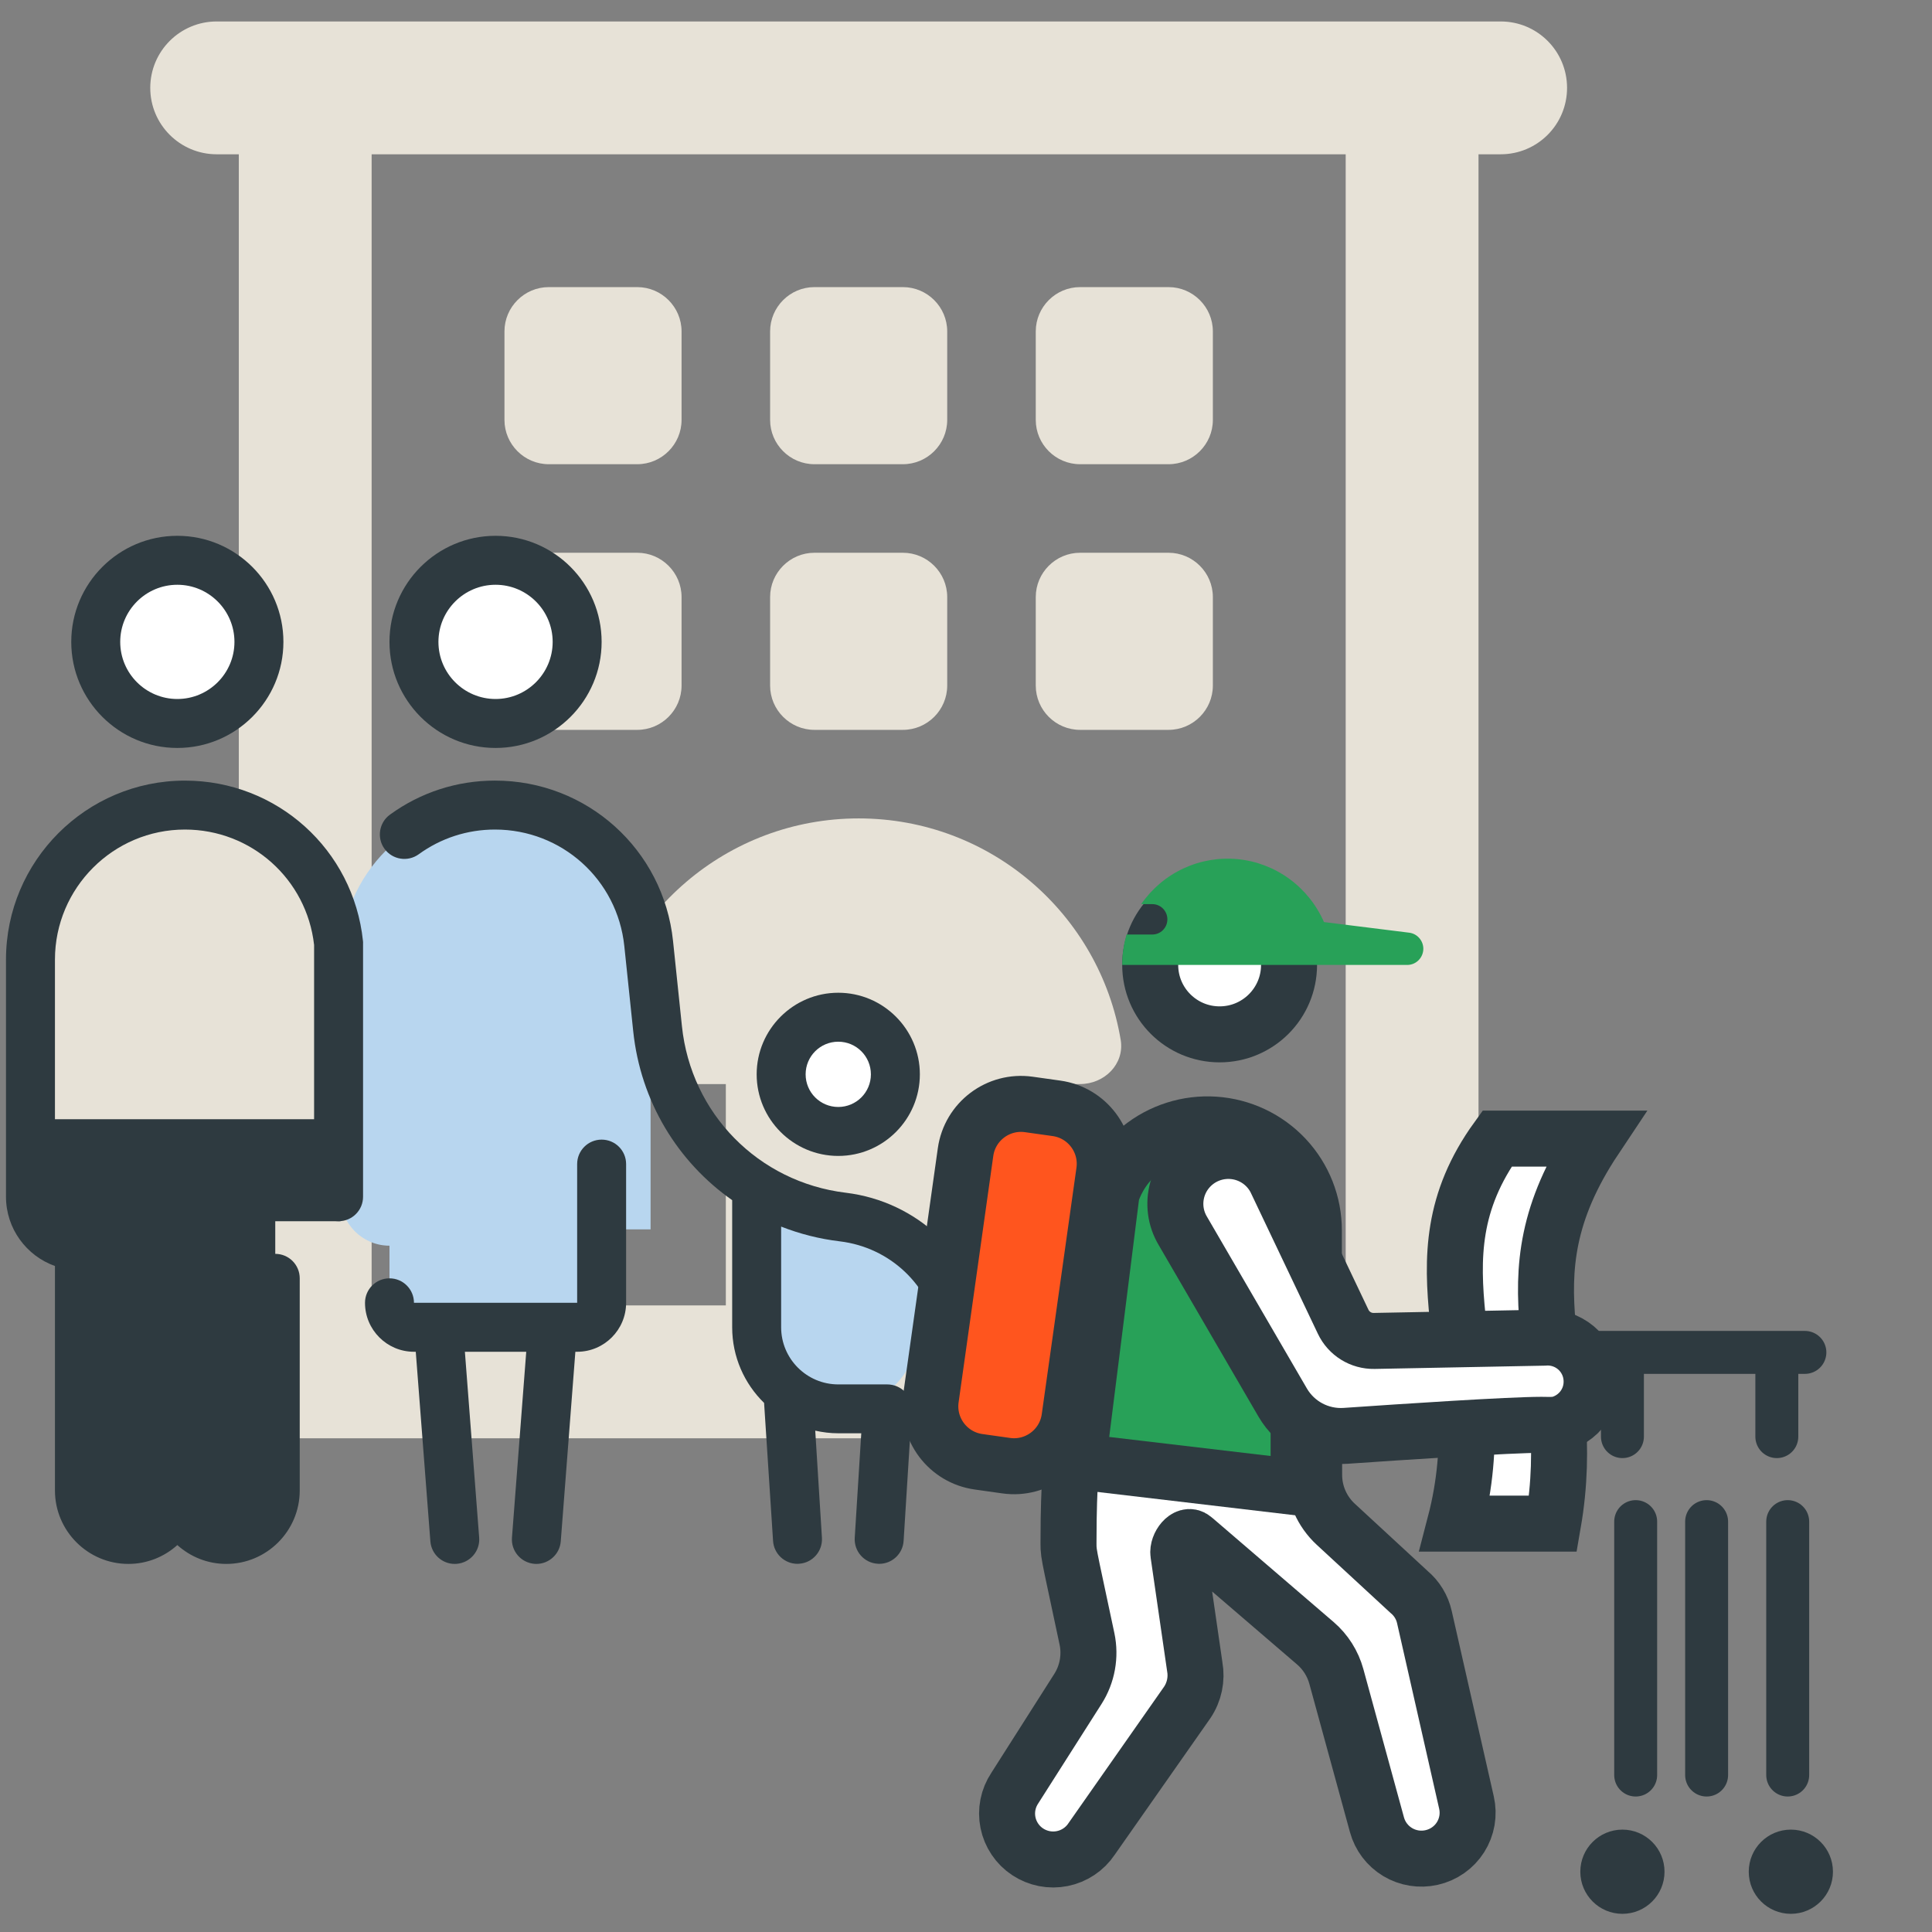 <svg width="120" height="120" viewBox="0 0 120 120" fill="none" xmlns="http://www.w3.org/2000/svg">
<rect x="0" y="0" width="120" height="120" fill="#808080" stroke="none"/>
<path d="M39.583 17.833C41.096 17.833 42.333 19.071 42.333 20.583V26.083C42.333 27.596 41.096 28.833 39.583 28.833H34.083C32.571 28.833 31.333 27.596 31.333 26.083V20.583C31.333 19.071 32.571 17.833 34.083 17.833H39.583ZM47.833 20.583C47.833 19.071 49.071 17.833 50.583 17.833H56.083C57.596 17.833 58.833 19.071 58.833 20.583V26.083C58.833 27.596 57.596 28.833 56.083 28.833H50.583C49.071 28.833 47.833 27.596 47.833 26.083V20.583ZM72.583 17.833C74.096 17.833 75.333 19.071 75.333 20.583V26.083C75.333 27.596 74.096 28.833 72.583 28.833H67.083C65.57 28.833 64.333 27.596 64.333 26.083V20.583C64.333 19.071 65.57 17.833 67.083 17.833H72.583ZM31.333 37.083C31.333 35.571 32.571 34.333 34.083 34.333H39.583C41.096 34.333 42.333 35.571 42.333 37.083V42.583C42.333 44.096 41.096 45.333 39.583 45.333H34.083C32.571 45.333 31.333 44.096 31.333 42.583V37.083ZM56.083 34.333C57.596 34.333 58.833 35.571 58.833 37.083V42.583C58.833 44.096 57.596 45.333 56.083 45.333H50.583C49.071 45.333 47.833 44.096 47.833 42.583V37.083C47.833 35.571 49.071 34.333 50.583 34.333H56.083ZM64.333 37.083C64.333 35.571 65.57 34.333 67.083 34.333H72.583C74.096 34.333 75.333 35.571 75.333 37.083V42.583C75.333 44.096 74.096 45.333 72.583 45.333H67.083C65.57 45.333 64.333 44.096 64.333 42.583V37.083ZM93.208 1.333C95.494 1.333 97.333 3.181 97.333 5.458C97.333 7.736 95.494 9.583 93.208 9.583H91.833V81.083H93.208C95.494 81.083 97.333 82.922 97.333 85.208C97.333 87.494 95.494 89.333 93.208 89.333H13.458C11.181 89.333 9.333 87.494 9.333 85.208C9.333 82.922 11.181 81.083 13.458 81.083H14.833V9.583H13.458C11.181 9.583 9.333 7.736 9.333 5.458C9.333 3.181 11.181 1.333 13.458 1.333H93.208ZM23.083 9.583V81.083H45.083V67.333H39.583C38.071 67.333 36.816 66.096 37.056 64.6C38.363 56.78 45.152 50.833 53.333 50.833C61.514 50.833 68.303 56.78 69.61 64.6C69.85 66.096 68.596 67.333 67.083 67.333H61.583V81.083H83.583V9.583H23.083Z" fill="#E7E2D7"/>
<path d="M11.268 50.005C6.089 50.005 1.893 54.201 1.893 59.381V74.331C1.893 76.009 3.256 77.372 4.933 77.372V92.45C4.933 94.117 6.216 95.567 7.883 95.617C9.606 95.668 11.015 94.289 11.015 92.576C11.015 94.284 12.429 95.668 14.147 95.617C15.809 95.567 17.097 94.117 17.097 92.45V74.331H20.644V59.381C20.644 54.201 16.448 50.005 11.268 50.005Z" fill="#E7E2D7"/>
<path d="M1.893 69.517V74.331C1.893 76.009 3.256 77.372 4.933 77.372V92.449C4.933 94.117 6.216 95.566 7.883 95.617C9.606 95.668 11.015 94.289 11.015 92.576C11.015 94.284 12.429 95.668 14.147 95.617C15.809 95.566 17.097 94.117 17.097 92.449V75.852H21.151L20.644 69.517H1.893Z" fill="#2E3A40"/>
<path d="M11.015 44.937C13.814 44.937 16.083 42.668 16.083 39.869C16.083 37.07 13.814 34.801 11.015 34.801C8.216 34.801 5.947 37.07 5.947 39.869C5.947 42.668 8.216 44.937 11.015 44.937Z" fill="white"/>
<path d="M11.014 46.457C7.38 46.457 4.426 43.502 4.426 39.869C4.426 36.235 7.38 33.28 11.014 33.28C14.648 33.28 17.603 36.235 17.603 39.869C17.603 43.502 14.648 46.457 11.014 46.457ZM11.014 36.321C9.058 36.321 7.467 37.913 7.467 39.869C7.467 41.825 9.058 43.416 11.014 43.416C12.97 43.416 14.562 41.825 14.562 39.869C14.562 37.913 12.97 36.321 11.014 36.321Z" fill="#2E3A40"/>
<path d="M46.998 82.44C46.998 85.349 49.451 87.691 52.406 87.498C55.102 87.326 57.134 84.969 57.134 82.268V80.413C57.134 77.615 54.864 75.345 52.066 75.345H48.27C47.566 75.345 46.998 75.912 46.998 76.617V82.44Z" fill="#B8D6EF"/>
<path d="M52.067 70.277C54.026 70.277 55.615 68.689 55.615 66.73C55.615 64.77 54.026 63.182 52.067 63.182C50.108 63.182 48.52 64.77 48.52 66.73C48.52 68.689 50.108 70.277 52.067 70.277Z" fill="white"/>
<path d="M52.066 71.797C49.274 71.797 46.998 69.522 46.998 66.729C46.998 63.937 49.274 61.661 52.066 61.661C54.859 61.661 57.134 63.937 57.134 66.729C57.134 69.522 54.859 71.797 52.066 71.797ZM52.066 64.702C50.946 64.702 50.039 65.609 50.039 66.729C50.039 67.849 50.946 68.756 52.066 68.756C53.186 68.756 54.093 67.849 54.093 66.729C54.093 65.609 53.186 64.702 52.066 64.702Z" fill="#2E3A40"/>
<path d="M30.78 50.005C25.463 50.005 21.15 54.318 21.15 59.634V74.331C21.15 76.009 22.514 77.372 24.191 77.372V82.44H36.355V76.359H40.409V59.634C40.409 54.318 36.096 50.005 30.78 50.005Z" fill="#B8D6EF"/>
<path d="M30.78 44.936C33.579 44.936 35.848 42.667 35.848 39.868C35.848 37.069 33.579 34.8 30.78 34.8C27.981 34.8 25.712 37.069 25.712 39.868C25.712 42.667 27.981 44.936 30.78 44.936Z" fill="white"/>
<path d="M30.78 46.457C27.146 46.457 24.191 43.502 24.191 39.869C24.191 36.235 27.146 33.28 30.78 33.28C34.414 33.28 37.368 36.235 37.368 39.869C37.368 43.502 34.414 46.457 30.78 46.457ZM30.78 36.321C28.823 36.321 27.232 37.913 27.232 39.869C27.232 41.825 28.823 43.416 30.78 43.416C32.736 43.416 34.327 41.825 34.327 39.869C34.327 37.913 32.736 36.321 30.78 36.321ZM62.176 87.234L61.284 82.334C60.483 77.94 56.966 74.62 52.532 74.083C47.104 73.424 42.918 69.167 42.355 63.729L41.803 58.443C41.21 52.767 36.461 48.484 30.744 48.484C28.383 48.484 26.127 49.214 24.222 50.598C23.543 51.089 23.391 52.042 23.882 52.721C24.374 53.4 25.327 53.552 26.006 53.061C27.389 52.057 29.026 51.525 30.744 51.525C34.895 51.525 38.346 54.637 38.777 58.762L39.33 64.048C39.786 68.417 42.097 72.172 45.477 74.544V82.44C45.477 84.28 46.237 85.942 47.459 87.138L48.016 95.708C48.067 96.514 48.736 97.132 49.532 97.132C49.562 97.132 49.597 97.132 49.628 97.127C50.464 97.077 51.103 96.352 51.052 95.516L50.636 88.861C51.097 88.963 51.579 89.024 52.071 89.024H53.495L53.089 95.516C53.039 96.352 53.672 97.077 54.513 97.127C54.544 97.127 54.579 97.132 54.61 97.132C55.405 97.132 56.074 96.514 56.125 95.708L56.632 87.599C56.657 87.179 56.51 86.768 56.221 86.464C55.932 86.16 55.527 85.988 55.106 85.988H52.066C50.109 85.988 48.518 84.396 48.518 82.44V76.186C49.668 76.637 50.89 76.951 52.167 77.103C55.274 77.479 57.737 79.8 58.294 82.876L59.186 87.777C59.318 88.512 59.962 89.024 60.681 89.024C60.772 89.024 60.864 89.013 60.955 88.998C61.781 88.856 62.328 88.061 62.176 87.234Z" fill="#2E3A40"/>
<path d="M37.369 70.784C36.527 70.784 35.848 71.463 35.848 72.304V80.92H25.712C25.712 80.079 25.033 79.4 24.192 79.4C23.351 79.4 22.671 80.079 22.671 80.92C22.671 82.597 24.035 83.961 25.712 83.961H25.824L26.731 95.734C26.792 96.53 27.456 97.138 28.246 97.138C28.287 97.138 28.322 97.138 28.363 97.133C29.199 97.067 29.828 96.337 29.762 95.501L28.875 83.961H32.686L31.799 95.501C31.733 96.337 32.361 97.067 33.198 97.133C33.238 97.138 33.279 97.138 33.314 97.138C34.1 97.138 34.769 96.53 34.83 95.734L35.737 83.961H35.848C37.526 83.961 38.889 82.597 38.889 80.92V72.304C38.889 71.463 38.21 70.784 37.369 70.784ZM22.545 58.448C21.952 52.767 17.203 48.485 11.486 48.485C5.359 48.485 0.372 53.472 0.372 59.604V74.332C0.372 76.313 1.644 78.006 3.413 78.634V92.576C3.413 95.09 5.46 97.138 7.974 97.138C9.145 97.138 10.209 96.692 11.015 95.967C11.821 96.692 12.885 97.138 14.056 97.138C16.57 97.138 18.617 95.09 18.617 92.576V79.4C18.617 78.558 17.938 77.879 17.097 77.879C16.255 77.879 15.576 78.558 15.576 79.4V92.576C15.576 93.413 14.892 94.097 14.056 94.097C13.22 94.097 12.535 93.413 12.535 92.576V74.332C12.535 73.49 11.856 72.811 11.015 72.811C10.174 72.811 9.495 73.49 9.495 74.332V92.576C9.495 93.413 8.81 94.097 7.974 94.097C7.138 94.097 6.454 93.413 6.454 92.576V77.372C6.454 76.531 5.775 75.852 4.933 75.852C4.097 75.852 3.413 75.168 3.413 74.332V59.604C3.413 55.149 7.037 51.525 11.486 51.525C15.612 51.525 19.048 54.602 19.509 58.692V74.332C19.509 75.173 20.188 75.852 21.029 75.852C21.871 75.852 22.55 75.173 22.55 74.332V58.605C22.555 58.555 22.55 58.504 22.545 58.448Z" fill="#2E3A40"/>
<path d="M99.071 70.723H92.985C87.333 78.549 92.984 84.635 90.376 94.635H96.462C98.201 84.635 92.985 79.853 99.071 70.723Z" fill="white" stroke="#2E3A40" stroke-width="3.478"/>
<circle cx="100.771" cy="116.256" r="2.615" fill="#2E3A40"/>
<circle cx="111.233" cy="116.256" r="2.615" fill="#2E3A40"/>
<mask id="path-16-inside-1_6014_49428" fill="white">
<rect x="94.667" y="89.231" width="22.667" height="27.897" rx="2.087"/>
</mask>
<rect x="94.667" y="89.231" width="22.667" height="27.897" rx="2.087" fill="#FF551E" stroke="#2E3A40" stroke-width="5.333" mask="url(#path-16-inside-1_6014_49428)"/>
<path d="M101.595 94.51V110.251" stroke="#2E3A40" stroke-width="2.667" stroke-linecap="round"/>
<path d="M106.001 94.51V110.251" stroke="#2E3A40" stroke-width="2.667" stroke-linecap="round"/>
<path d="M111.038 94.51V110.251" stroke="#2E3A40" stroke-width="2.667" stroke-linecap="round"/>
<path d="M100.772 89.231V84H99.028H112.105H110.362V89.231" stroke="#2E3A40" stroke-width="2.667" stroke-linecap="round" stroke-linejoin="round"/>
<path d="M86.814 115.037C87.446 115.416 88.201 115.536 88.921 115.373C89.288 115.291 89.636 115.138 89.943 114.922C90.251 114.707 90.513 114.433 90.714 114.116C90.915 113.799 91.051 113.446 91.115 113.077C91.179 112.708 91.169 112.33 91.086 111.964L88.473 100.445C88.337 99.832 88.002 99.281 87.519 98.878L82.966 94.673C82.112 93.884 81.625 92.775 81.624 91.613L81.607 80.416V76.437C81.612 74.765 80.978 73.153 79.833 71.93C78.688 70.707 77.118 69.964 75.443 69.851C73.768 69.739 72.112 70.266 70.813 71.325C69.514 72.384 68.668 73.896 68.448 75.554C67.074 85.601 66.369 89.352 66.369 95.497C66.369 96.67 66.255 95.834 67.515 101.796C67.74 102.862 67.538 103.979 66.954 104.898L63.031 111.062C62.823 111.374 62.678 111.723 62.605 112.091C62.532 112.458 62.533 112.837 62.607 113.204C62.681 113.571 62.827 113.92 63.036 114.231C63.245 114.543 63.514 114.81 63.827 115.017C64.14 115.225 64.492 115.369 64.861 115.442C65.23 115.514 65.609 115.514 65.978 115.44C66.347 115.366 66.698 115.221 67.01 115.012C67.323 114.804 67.591 114.536 67.799 114.224L73.74 105.744C74.182 105.089 74.349 104.288 74.207 103.512L73.191 96.508C73.113 95.975 73.703 95.205 74.113 95.555C74.162 95.597 74.165 95.594 74.215 95.637L81.697 102.063C82.328 102.605 82.783 103.324 83.003 104.126L85.526 113.341C85.72 114.051 86.181 114.658 86.814 115.037Z" fill="white" stroke="#2E3A40" stroke-width="3.478"/>
<path d="M80.659 92.391L66.952 90.773L69.038 74.154C69.038 74.154 70.23 69.595 75.891 70.507C80.918 71.317 80.659 74.787 80.659 74.787V92.391Z" fill="#28A158" stroke="#2E3A40" stroke-width="3.478"/>
<path d="M98.731 86.642C98.839 86.299 98.879 85.939 98.848 85.58C98.819 85.222 98.719 84.873 98.554 84.553C98.389 84.233 98.162 83.949 97.886 83.717C97.611 83.485 97.292 83.31 96.948 83.201C96.604 83.093 96.242 83.053 95.883 83.085L85.352 83.288C84.532 83.304 83.779 82.838 83.427 82.098L79.236 73.288C79.037 72.895 78.76 72.546 78.423 72.262C78.086 71.978 77.695 71.765 77.273 71.634C76.851 71.504 76.407 71.459 75.968 71.503C75.528 71.547 75.102 71.679 74.715 71.89C74.328 72.102 73.987 72.389 73.713 72.734C73.439 73.079 73.238 73.476 73.121 73.9C73.004 74.325 72.974 74.769 73.032 75.205C73.09 75.641 73.236 76.061 73.461 76.441L79.669 87.113C80.471 88.491 81.983 89.293 83.574 89.183C87.243 88.929 93.727 88.501 95.741 88.498C96.142 88.498 96.563 88.539 96.945 88.419C97.093 88.373 97.236 88.314 97.375 88.243C97.695 88.078 97.98 87.852 98.213 87.578C98.446 87.303 98.622 86.985 98.731 86.642Z" fill="white" stroke="#2E3A40" stroke-width="3.478"/>
<circle cx="75.753" cy="59.934" r="4.312" fill="white" stroke="#2E3A40" stroke-width="3.478"/>
<path d="M88.406 58.933C88.403 59.198 88.298 59.451 88.113 59.638C87.927 59.826 87.677 59.932 87.415 59.934H69.702C69.7 59.295 69.792 58.658 69.973 58.045H71.573C71.821 58.045 72.058 57.946 72.234 57.769C72.409 57.592 72.508 57.352 72.508 57.101C72.508 56.851 72.409 56.611 72.234 56.433C72.058 56.256 71.821 56.157 71.573 56.157H70.88C71.546 55.196 72.451 54.431 73.506 53.94C74.56 53.45 75.724 53.251 76.879 53.364C78.035 53.477 79.14 53.899 80.08 54.586C81.021 55.272 81.764 56.199 82.234 57.271L87.536 57.932C87.777 57.964 87.998 58.084 88.157 58.268C88.317 58.452 88.406 58.688 88.406 58.933Z" fill="#28A158"/>
<path d="M65.623 68.841L63.901 68.599C61.999 68.332 60.24 69.656 59.972 71.559L57.818 86.865C57.551 88.767 58.876 90.526 60.778 90.793L62.5 91.036C64.402 91.303 66.161 89.979 66.428 88.076L68.583 72.77C68.85 70.868 67.525 69.109 65.623 68.841Z" fill="#FF551E" stroke="#2E3A40" stroke-width="3.478"/>
</svg>
